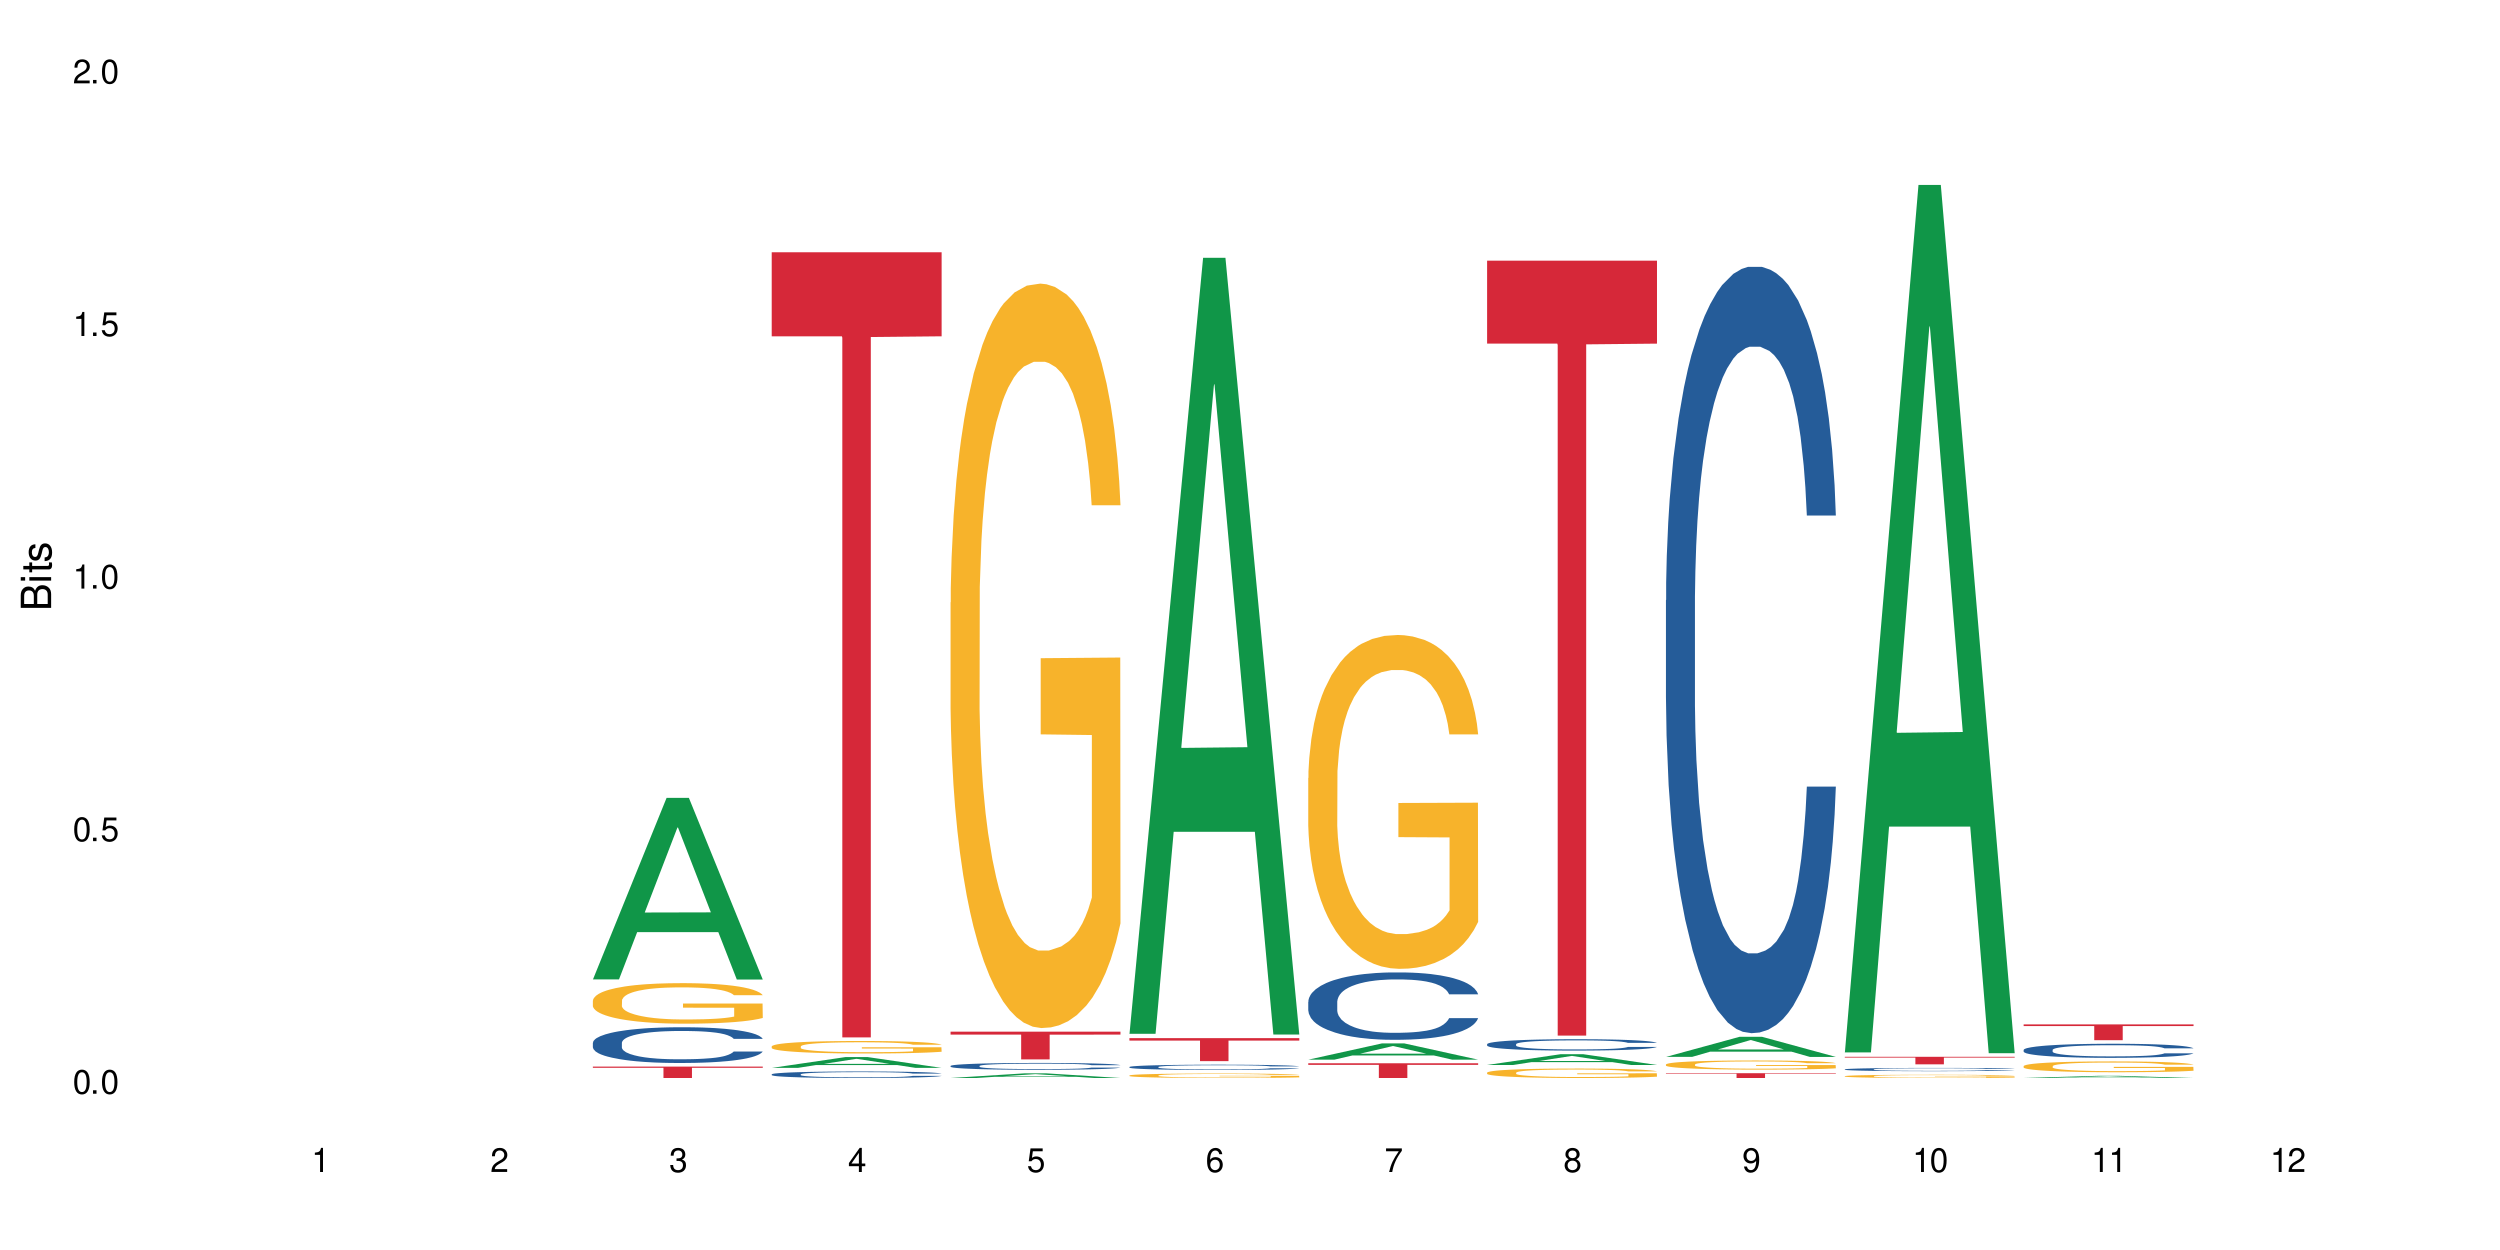 <?xml version="1.0" encoding="UTF-8"?>
<svg xmlns="http://www.w3.org/2000/svg" xmlns:xlink="http://www.w3.org/1999/xlink" width="720" height="360" viewBox="0 0 720 360">
<defs>
<g>
<g id="glyph-0-0">
</g>
<g id="glyph-0-1">
<path d="M 2.641 -6.938 C 2 -6.938 1.422 -6.656 1.078 -6.172 C 0.641 -5.562 0.406 -4.641 0.406 -3.359 C 0.406 -1.016 1.188 0.219 2.641 0.219 C 4.078 0.219 4.859 -1.016 4.859 -3.297 C 4.859 -4.641 4.656 -5.547 4.203 -6.172 C 3.844 -6.656 3.281 -6.938 2.641 -6.938 Z M 2.641 -6.188 C 3.547 -6.188 4 -5.25 4 -3.375 C 4 -1.406 3.562 -0.484 2.625 -0.484 C 1.734 -0.484 1.281 -1.438 1.281 -3.344 C 1.281 -5.25 1.734 -6.188 2.641 -6.188 Z M 2.641 -6.188 "/>
</g>
<g id="glyph-0-2">
<path d="M 1.828 -1 L 0.828 -1 L 0.828 0 L 1.828 0 Z M 1.828 -1 "/>
</g>
<g id="glyph-0-3">
<path d="M 4.562 -6.797 L 1.062 -6.797 L 0.547 -3.094 L 1.328 -3.094 C 1.719 -3.562 2.047 -3.734 2.578 -3.734 C 3.484 -3.734 4.062 -3.109 4.062 -2.094 C 4.062 -1.125 3.484 -0.531 2.578 -0.531 C 1.828 -0.531 1.375 -0.906 1.188 -1.672 L 0.328 -1.672 C 0.453 -1.109 0.547 -0.844 0.75 -0.594 C 1.125 -0.078 1.828 0.219 2.594 0.219 C 3.969 0.219 4.922 -0.781 4.922 -2.219 C 4.922 -3.562 4.031 -4.484 2.719 -4.484 C 2.25 -4.484 1.859 -4.359 1.469 -4.062 L 1.734 -5.969 L 4.562 -5.969 Z M 4.562 -6.797 "/>
</g>
<g id="glyph-0-4">
<path d="M 2.484 -4.938 L 2.484 0 L 3.328 0 L 3.328 -6.938 L 2.766 -6.938 C 2.469 -5.875 2.281 -5.734 0.984 -5.562 L 0.984 -4.938 Z M 2.484 -4.938 "/>
</g>
<g id="glyph-0-5">
<path d="M 4.859 -0.828 L 1.281 -0.828 C 1.359 -1.406 1.672 -1.781 2.5 -2.281 L 3.469 -2.828 C 4.406 -3.344 4.906 -4.062 4.906 -4.906 C 4.906 -5.484 4.672 -6.031 4.266 -6.406 C 3.859 -6.766 3.375 -6.938 2.719 -6.938 C 1.859 -6.938 1.219 -6.625 0.844 -6.031 C 0.609 -5.672 0.5 -5.234 0.484 -4.531 L 1.328 -4.531 C 1.359 -5.016 1.406 -5.281 1.531 -5.516 C 1.75 -5.938 2.188 -6.203 2.703 -6.203 C 3.469 -6.203 4.031 -5.641 4.031 -4.891 C 4.031 -4.344 3.719 -3.859 3.125 -3.516 L 2.234 -3 C 0.812 -2.172 0.406 -1.531 0.328 -0.016 L 4.859 -0.016 Z M 4.859 -0.828 "/>
</g>
<g id="glyph-0-6">
<path d="M 2.125 -3.188 L 2.578 -3.188 C 3.5 -3.188 3.984 -2.766 3.984 -1.922 C 3.984 -1.062 3.469 -0.531 2.594 -0.531 C 1.656 -0.531 1.203 -1 1.156 -2.016 L 0.312 -2.016 C 0.344 -1.453 0.438 -1.094 0.609 -0.781 C 0.953 -0.109 1.625 0.219 2.547 0.219 C 3.953 0.219 4.859 -0.625 4.859 -1.938 C 4.859 -2.828 4.516 -3.297 3.703 -3.594 C 4.344 -3.844 4.656 -4.328 4.656 -5.031 C 4.656 -6.219 3.875 -6.938 2.578 -6.938 C 1.203 -6.938 0.484 -6.172 0.453 -4.703 L 1.297 -4.703 C 1.312 -5.125 1.344 -5.359 1.453 -5.578 C 1.641 -5.969 2.062 -6.203 2.594 -6.203 C 3.344 -6.203 3.797 -5.75 3.797 -5 C 3.797 -4.516 3.609 -4.219 3.25 -4.047 C 3.016 -3.953 2.703 -3.922 2.125 -3.906 Z M 2.125 -3.188 "/>
</g>
<g id="glyph-0-7">
<path d="M 3.141 -1.672 L 3.141 0 L 3.984 0 L 3.984 -1.672 L 4.984 -1.672 L 4.984 -2.438 L 3.984 -2.438 L 3.984 -6.938 L 3.359 -6.938 L 0.266 -2.578 L 0.266 -1.672 Z M 3.141 -2.438 L 1 -2.438 L 3.141 -5.5 Z M 3.141 -2.438 "/>
</g>
<g id="glyph-0-8">
<path d="M 4.781 -5.125 C 4.609 -6.266 3.891 -6.938 2.844 -6.938 C 2.094 -6.938 1.422 -6.578 1.031 -5.953 C 0.594 -5.266 0.406 -4.422 0.406 -3.172 C 0.406 -2 0.578 -1.25 0.984 -0.641 C 1.359 -0.078 1.953 0.219 2.703 0.219 C 3.984 0.219 4.922 -0.75 4.922 -2.094 C 4.922 -3.375 4.062 -4.281 2.844 -4.281 C 2.172 -4.281 1.641 -4.031 1.281 -3.516 C 1.281 -5.234 1.828 -6.188 2.797 -6.188 C 3.391 -6.188 3.797 -5.797 3.938 -5.125 Z M 2.734 -3.531 C 3.547 -3.531 4.062 -2.953 4.062 -2.031 C 4.062 -1.156 3.484 -0.531 2.703 -0.531 C 1.922 -0.531 1.328 -1.188 1.328 -2.078 C 1.328 -2.938 1.906 -3.531 2.734 -3.531 Z M 2.734 -3.531 "/>
</g>
<g id="glyph-0-9">
<path d="M 4.984 -6.797 L 0.438 -6.797 L 0.438 -5.969 L 4.109 -5.969 C 2.5 -3.656 1.828 -2.234 1.328 0 L 2.219 0 C 2.594 -2.172 3.453 -4.047 4.984 -6.094 Z M 4.984 -6.797 "/>
</g>
<g id="glyph-0-10">
<path d="M 3.75 -3.656 C 4.469 -4.094 4.688 -4.438 4.688 -5.078 C 4.688 -6.172 3.844 -6.938 2.641 -6.938 C 1.438 -6.938 0.594 -6.172 0.594 -5.094 C 0.594 -4.438 0.812 -4.094 1.516 -3.656 C 0.734 -3.266 0.359 -2.703 0.359 -1.922 C 0.359 -0.656 1.281 0.219 2.641 0.219 C 3.984 0.219 4.922 -0.656 4.922 -1.922 C 4.922 -2.703 4.531 -3.266 3.75 -3.656 Z M 2.641 -6.188 C 3.359 -6.188 3.812 -5.75 3.812 -5.062 C 3.812 -4.406 3.344 -3.984 2.641 -3.984 C 1.922 -3.984 1.453 -4.406 1.453 -5.078 C 1.453 -5.75 1.922 -6.188 2.641 -6.188 Z M 2.641 -3.266 C 3.484 -3.266 4.062 -2.719 4.062 -1.906 C 4.062 -1.078 3.484 -0.531 2.625 -0.531 C 1.797 -0.531 1.219 -1.094 1.219 -1.906 C 1.219 -2.719 1.781 -3.266 2.641 -3.266 Z M 2.641 -3.266 "/>
</g>
<g id="glyph-0-11">
<path d="M 0.516 -1.578 C 0.672 -0.453 1.406 0.219 2.438 0.219 C 3.188 0.219 3.859 -0.141 4.266 -0.766 C 4.688 -1.453 4.891 -2.297 4.891 -3.547 C 4.891 -4.719 4.703 -5.453 4.312 -6.078 C 3.938 -6.641 3.344 -6.938 2.594 -6.938 C 1.297 -6.938 0.359 -5.969 0.359 -4.625 C 0.359 -3.344 1.234 -2.453 2.453 -2.453 C 3.094 -2.453 3.578 -2.672 4.016 -3.203 C 4 -1.484 3.469 -0.531 2.5 -0.531 C 1.906 -0.531 1.484 -0.906 1.359 -1.578 Z M 2.578 -6.203 C 3.375 -6.203 3.969 -5.531 3.969 -4.641 C 3.969 -3.797 3.391 -3.188 2.547 -3.188 C 1.734 -3.188 1.234 -3.766 1.234 -4.688 C 1.234 -5.562 1.797 -6.203 2.578 -6.203 Z M 2.578 -6.203 "/>
</g>
<g id="glyph-1-0">
</g>
<g id="glyph-1-1">
<path d="M 0 -0.953 L 0 -4.891 C 0 -5.719 -0.234 -6.344 -0.734 -6.797 C -1.188 -7.234 -1.812 -7.469 -2.5 -7.469 C -3.547 -7.469 -4.188 -7 -4.625 -5.875 C -4.984 -6.688 -5.625 -7.094 -6.531 -7.094 C -7.172 -7.094 -7.734 -6.859 -8.141 -6.391 C -8.562 -5.922 -8.75 -5.344 -8.75 -4.5 L -8.75 -0.953 Z M -4.984 -2.062 L -7.766 -2.062 L -7.766 -4.219 C -7.766 -4.844 -7.688 -5.203 -7.453 -5.5 C -7.219 -5.812 -6.859 -5.969 -6.375 -5.969 C -5.891 -5.969 -5.531 -5.812 -5.297 -5.5 C -5.062 -5.203 -4.984 -4.844 -4.984 -4.219 Z M -0.984 -2.062 L -4 -2.062 L -4 -4.781 C -4 -5.766 -3.438 -6.359 -2.484 -6.359 C -1.547 -6.359 -0.984 -5.766 -0.984 -4.781 Z M -0.984 -2.062 "/>
</g>
<g id="glyph-1-2">
<path d="M -6.281 -1.797 L -6.281 -0.797 L 0 -0.797 L 0 -1.797 Z M -8.75 -1.797 L -8.75 -0.797 L -7.484 -0.797 L -7.484 -1.797 Z M -8.75 -1.797 "/>
</g>
<g id="glyph-1-3">
<path d="M -6.281 -3.047 L -6.281 -2.016 L -8.016 -2.016 L -8.016 -1.016 L -6.281 -1.016 L -6.281 -0.172 L -5.469 -0.172 L -5.469 -1.016 L -0.719 -1.016 C -0.078 -1.016 0.281 -1.453 0.281 -2.234 C 0.281 -2.5 0.25 -2.719 0.188 -3.047 L -0.641 -3.047 C -0.609 -2.906 -0.594 -2.766 -0.594 -2.562 C -0.594 -2.141 -0.719 -2.016 -1.156 -2.016 L -5.469 -2.016 L -5.469 -3.047 Z M -6.281 -3.047 "/>
</g>
<g id="glyph-1-4">
<path d="M -4.531 -5.25 C -5.766 -5.25 -6.469 -4.422 -6.469 -2.969 C -6.469 -1.516 -5.719 -0.562 -4.547 -0.562 C -3.562 -0.562 -3.094 -1.062 -2.734 -2.562 L -2.516 -3.484 C -2.344 -4.188 -2.094 -4.469 -1.641 -4.469 C -1.047 -4.469 -0.641 -3.875 -0.641 -3 C -0.641 -2.453 -0.797 -2 -1.062 -1.75 C -1.25 -1.594 -1.422 -1.531 -1.875 -1.469 L -1.875 -0.406 C -0.422 -0.453 0.281 -1.266 0.281 -2.922 C 0.281 -4.5 -0.5 -5.516 -1.719 -5.516 C -2.656 -5.516 -3.172 -4.984 -3.469 -3.734 L -3.703 -2.766 C -3.891 -1.953 -4.156 -1.609 -4.594 -1.609 C -5.188 -1.609 -5.547 -2.125 -5.547 -2.938 C -5.547 -3.75 -5.203 -4.172 -4.531 -4.203 Z M -4.531 -5.25 "/>
</g>
</g>
</defs>
<rect x="-72" y="-36" width="864" height="432" fill="rgb(100%, 100%, 100%)" fill-opacity="1"/>
<path fill-rule="nonzero" fill="rgb(6.275%, 58.824%, 28.235%)" fill-opacity="1" d="M 170.746 282.062 L 170.797 282.016 L 191.973 229.793 L 198.402 229.793 L 219.68 282.113 L 212.203 282.113 L 206.871 268.457 L 183.504 268.457 L 178.273 282.062 L 170.746 282.062 L 185.75 262.805 L 204.727 262.758 L 195.266 238.34 L 195.16 238.289 L 195.055 238.438 L 185.699 262.758 L 185.75 262.805 Z M 170.746 282.062 "/>
<path fill-rule="nonzero" fill="rgb(14.51%, 36.078%, 60%)" fill-opacity="1" d="M 170.746 300.332 L 170.805 300.32 L 170.805 300.098 L 170.984 299.738 L 171.402 299.289 L 171.82 298.977 L 172.895 298.422 L 174.387 297.887 L 175.938 297.473 L 177.07 297.227 L 178.086 297.039 L 180.414 296.691 L 181.906 296.512 L 183.516 296.352 L 185.484 296.191 L 186.918 296.098 L 190.141 295.949 L 192.527 295.883 L 194.375 295.855 L 198.375 295.855 L 200.762 295.891 L 202.492 295.938 L 204.402 296.016 L 206.012 296.098 L 208.816 296.305 L 211.324 296.57 L 212.457 296.719 L 214.25 297.012 L 215.621 297.293 L 216.574 297.539 L 217.648 297.887 L 218.605 298.309 L 219.32 298.789 L 219.68 299.195 L 211.324 299.195 L 210.906 298.816 L 210.43 298.527 L 209.535 298.141 L 208.641 297.867 L 207.387 297.594 L 206.25 297.414 L 204.699 297.238 L 203.328 297.125 L 201.895 297.039 L 200.523 296.984 L 197.898 296.926 L 194.855 296.926 L 193.719 296.945 L 191.395 297.02 L 190.141 297.086 L 188.352 297.219 L 187.098 297.34 L 185.605 297.527 L 184.59 297.688 L 183.336 297.934 L 182.441 298.148 L 181.426 298.461 L 180.832 298.695 L 180.293 298.957 L 179.816 299.27 L 179.457 299.598 L 179.219 299.945 L 179.102 300.285 L 179.102 301.742 L 179.219 302.082 L 179.52 302.477 L 180.293 303.051 L 181.426 303.547 L 182.742 303.941 L 183.992 304.227 L 184.711 304.355 L 185.664 304.508 L 187.156 304.695 L 189.305 304.883 L 190.559 304.957 L 192.469 305.035 L 194.438 305.07 L 197.062 305.07 L 199.391 305.035 L 200.941 304.988 L 202.551 304.91 L 204.762 304.75 L 206.133 304.602 L 207.324 304.422 L 208.223 304.242 L 208.816 304.094 L 209.711 303.801 L 210.43 303.48 L 210.965 303.152 L 211.324 302.832 L 219.68 302.832 L 219.32 303.211 L 218.785 303.578 L 218.246 303.848 L 217.41 304.18 L 216.457 304.469 L 215.082 304.801 L 213.949 305.016 L 212.457 305.25 L 211.086 305.43 L 209.594 305.59 L 207.387 305.777 L 205.953 305.871 L 204.402 305.957 L 202.551 306.031 L 200.227 306.098 L 197.719 306.133 L 195.391 306.145 L 192.887 306.125 L 191.035 306.086 L 188.59 306.004 L 185.547 305.832 L 183.336 305.656 L 181.605 305.477 L 180.113 305.289 L 178.445 305.035 L 176.297 304.621 L 174.984 304.301 L 174.086 304.039 L 173.074 303.672 L 172.355 303.34 L 171.523 302.816 L 170.926 302.148 L 170.746 301.629 Z M 170.746 300.332 "/>
<path fill-rule="nonzero" fill="rgb(96.863%, 70.196%, 16.863%)" fill-opacity="1" d="M 170.746 288.148 L 170.805 288.137 L 170.805 287.922 L 171.043 287.441 L 171.641 286.781 L 172.418 286.238 L 173.254 285.812 L 173.789 285.59 L 174.684 285.27 L 175.461 285.035 L 177.43 284.555 L 179.938 284.105 L 181.309 283.914 L 182.859 283.734 L 185.066 283.531 L 186.082 283.457 L 189.184 283.285 L 192.707 283.18 L 196.586 283.145 L 198.375 283.156 L 200.82 283.199 L 204.164 283.316 L 206.074 283.422 L 207.566 283.531 L 209.117 283.668 L 211.027 283.883 L 212.816 284.137 L 214.25 284.395 L 215.68 284.715 L 216.875 285.055 L 217.887 285.43 L 218.785 285.875 L 219.32 286.25 L 219.68 286.621 L 211.383 286.621 L 210.906 286.25 L 210.371 285.961 L 209.473 285.609 L 208.578 285.352 L 207.684 285.152 L 206.012 284.875 L 204.582 284.703 L 202.789 284.555 L 201.059 284.457 L 199.09 284.395 L 197.898 284.371 L 194.734 284.371 L 191.871 284.445 L 190.199 284.531 L 189.008 284.617 L 187.336 284.777 L 186.32 284.906 L 185.723 284.992 L 183.934 285.32 L 182.742 285.621 L 182.086 285.824 L 181.25 286.141 L 180.652 286.43 L 179.996 286.855 L 179.637 287.176 L 179.16 287.902 L 179.102 289.82 L 179.281 290.227 L 179.637 290.664 L 180.113 291.047 L 180.832 291.453 L 181.547 291.762 L 182.801 292.176 L 183.875 292.453 L 184.711 292.637 L 186.32 292.926 L 186.977 293.02 L 188.527 293.211 L 190.141 293.359 L 192.109 293.488 L 193.602 293.555 L 195.988 293.605 L 199.031 293.605 L 202.613 293.543 L 204.879 293.457 L 206.43 293.371 L 207.445 293.297 L 208.699 293.18 L 209.594 293.074 L 210.43 292.957 L 211.445 292.773 L 211.445 290.227 L 196.703 290.215 L 196.703 289.02 L 219.617 289.012 L 219.68 293.18 L 218.426 293.469 L 216.875 293.746 L 215.383 293.957 L 213.832 294.141 L 211.621 294.344 L 209.832 294.469 L 207.086 294.621 L 204.582 294.715 L 201.957 294.777 L 199.629 294.812 L 196.883 294.82 L 194.438 294.801 L 191.812 294.738 L 189.723 294.652 L 187.812 294.543 L 185.902 294.406 L 183.516 294.184 L 181.965 294 L 180.355 293.777 L 178.742 293.512 L 177.309 293.223 L 176.355 293 L 175.402 292.742 L 174.387 292.422 L 173.43 292.059 L 172.715 291.73 L 172.059 291.355 L 171.582 291.004 L 171.105 290.523 L 170.867 290.141 L 170.746 289.809 Z M 170.746 288.148 "/>
<path fill-rule="nonzero" fill="rgb(83.922%, 15.686%, 22.353%)" fill-opacity="1" d="M 170.746 307.176 L 219.68 307.176 L 219.68 307.527 L 199.285 307.531 L 199.285 310.465 L 191.078 310.465 L 191.078 307.535 L 190.961 307.527 L 170.746 307.527 Z M 170.746 307.176 "/>
<path fill-rule="nonzero" fill="rgb(6.275%, 58.824%, 28.235%)" fill-opacity="1" d="M 222.254 307.551 L 222.305 307.547 L 243.48 304.441 L 249.91 304.441 L 271.188 307.551 L 263.711 307.551 L 258.379 306.738 L 235.008 306.738 L 229.781 307.551 L 222.254 307.551 L 237.258 306.402 L 256.234 306.402 L 246.773 304.949 L 246.668 304.945 L 246.562 304.953 L 237.207 306.402 L 237.258 306.402 Z M 222.254 307.551 "/>
<path fill-rule="nonzero" fill="rgb(14.51%, 36.078%, 60%)" fill-opacity="1" d="M 222.254 309.402 L 222.312 309.402 L 222.312 309.359 L 222.492 309.293 L 222.91 309.211 L 223.328 309.156 L 224.402 309.055 L 225.895 308.957 L 227.445 308.879 L 228.578 308.836 L 229.594 308.801 L 231.922 308.738 L 233.414 308.707 L 235.023 308.676 L 236.992 308.648 L 238.426 308.629 L 241.648 308.602 L 244.035 308.59 L 245.883 308.586 L 249.883 308.586 L 252.27 308.594 L 254 308.602 L 255.91 308.613 L 257.52 308.629 L 260.324 308.668 L 262.832 308.715 L 263.965 308.742 L 265.754 308.797 L 267.129 308.848 L 268.082 308.891 L 269.156 308.957 L 270.113 309.031 L 270.828 309.121 L 271.188 309.195 L 262.832 309.195 L 262.414 309.125 L 261.938 309.074 L 261.043 309.004 L 260.145 308.953 L 258.895 308.902 L 257.758 308.871 L 256.207 308.836 L 254.836 308.816 L 253.402 308.801 L 252.031 308.793 L 249.406 308.781 L 246.363 308.781 L 245.227 308.785 L 242.902 308.797 L 241.648 308.809 L 239.855 308.836 L 238.605 308.855 L 237.113 308.891 L 236.098 308.918 L 234.844 308.965 L 233.949 309.004 L 232.934 309.062 L 232.34 309.105 L 231.801 309.152 L 231.324 309.207 L 230.965 309.27 L 230.727 309.332 L 230.609 309.395 L 230.609 309.66 L 230.727 309.723 L 231.027 309.793 L 231.801 309.898 L 232.934 309.988 L 234.25 310.062 L 235.5 310.113 L 236.219 310.137 L 237.172 310.164 L 238.664 310.199 L 240.812 310.234 L 242.066 310.246 L 243.977 310.262 L 245.945 310.27 L 248.57 310.27 L 250.898 310.262 L 252.449 310.254 L 254.059 310.238 L 256.266 310.211 L 257.641 310.184 L 258.832 310.148 L 259.73 310.117 L 260.324 310.09 L 261.219 310.035 L 261.938 309.977 L 262.473 309.918 L 262.832 309.859 L 271.188 309.859 L 270.828 309.926 L 270.289 309.996 L 269.754 310.043 L 268.918 310.105 L 267.965 310.156 L 266.59 310.219 L 265.457 310.258 L 263.965 310.301 L 262.594 310.332 L 261.102 310.363 L 258.895 310.395 L 257.461 310.414 L 255.91 310.43 L 254.059 310.441 L 251.73 310.453 L 249.227 310.461 L 246.898 310.465 L 244.391 310.461 L 242.543 310.453 L 240.098 310.438 L 237.051 310.406 L 234.844 310.375 L 233.113 310.34 L 231.621 310.309 L 229.953 310.262 L 227.805 310.184 L 226.492 310.125 L 225.594 310.078 L 224.582 310.012 L 223.863 309.953 L 223.031 309.855 L 222.434 309.734 L 222.254 309.641 Z M 222.254 309.402 "/>
<path fill-rule="nonzero" fill="rgb(96.863%, 70.196%, 16.863%)" fill-opacity="1" d="M 222.254 301.348 L 222.312 301.344 L 222.312 301.277 L 222.551 301.129 L 223.148 300.926 L 223.926 300.758 L 224.762 300.625 L 225.297 300.559 L 226.191 300.457 L 226.969 300.387 L 228.938 300.238 L 231.445 300.098 L 232.816 300.039 L 234.367 299.984 L 236.574 299.922 L 237.59 299.898 L 240.691 299.848 L 244.215 299.812 L 248.094 299.805 L 249.883 299.805 L 252.328 299.82 L 255.672 299.855 L 257.582 299.887 L 259.07 299.922 L 260.625 299.965 L 262.535 300.031 L 264.324 300.109 L 265.754 300.188 L 267.188 300.285 L 268.383 300.391 L 269.395 300.508 L 270.289 300.645 L 270.828 300.762 L 271.188 300.875 L 262.891 300.875 L 262.414 300.762 L 261.875 300.672 L 260.98 300.562 L 260.086 300.484 L 259.191 300.422 L 257.52 300.336 L 256.09 300.285 L 254.297 300.238 L 252.566 300.207 L 250.598 300.188 L 249.406 300.18 L 246.242 300.18 L 243.379 300.203 L 241.707 300.23 L 240.516 300.258 L 238.844 300.309 L 237.828 300.348 L 237.23 300.371 L 235.441 300.473 L 234.25 300.566 L 233.59 300.629 L 232.758 300.727 L 232.16 300.816 L 231.504 300.949 L 231.145 301.047 L 230.668 301.27 L 230.609 301.863 L 230.785 301.988 L 231.145 302.125 L 231.621 302.242 L 232.34 302.367 L 233.055 302.461 L 234.309 302.59 L 235.383 302.676 L 236.219 302.734 L 237.828 302.82 L 238.484 302.852 L 240.035 302.91 L 241.648 302.957 L 243.617 302.996 L 245.109 303.016 L 247.496 303.031 L 250.539 303.031 L 254.121 303.012 L 256.387 302.984 L 257.938 302.961 L 258.953 302.938 L 260.207 302.902 L 261.102 302.867 L 261.938 302.832 L 262.949 302.773 L 262.949 301.988 L 248.211 301.984 L 248.211 301.617 L 271.125 301.613 L 271.188 302.902 L 269.934 302.988 L 268.383 303.074 L 266.891 303.141 L 265.34 303.195 L 263.129 303.258 L 261.34 303.297 L 258.594 303.344 L 256.09 303.375 L 253.465 303.395 L 251.137 303.402 L 248.391 303.406 L 245.945 303.402 L 243.32 303.383 L 241.23 303.355 L 239.32 303.32 L 237.41 303.277 L 235.023 303.211 L 233.473 303.152 L 231.859 303.086 L 230.25 303.004 L 228.816 302.914 L 227.863 302.844 L 226.91 302.766 L 225.895 302.668 L 224.938 302.555 L 224.223 302.453 L 223.566 302.336 L 223.09 302.23 L 222.613 302.082 L 222.375 301.961 L 222.254 301.859 Z M 222.254 301.348 "/>
<path fill-rule="nonzero" fill="rgb(83.922%, 15.686%, 22.353%)" fill-opacity="1" d="M 222.254 72.648 L 271.188 72.648 L 271.188 96.855 L 250.793 97.066 L 250.793 298.77 L 242.586 298.77 L 242.586 97.277 L 242.469 96.855 L 222.254 96.855 Z M 222.254 72.648 "/>
<path fill-rule="nonzero" fill="rgb(6.275%, 58.824%, 28.235%)" fill-opacity="1" d="M 273.762 310.461 L 273.812 310.461 L 294.984 309.129 L 301.418 309.129 L 322.695 310.465 L 315.219 310.465 L 309.887 310.117 L 286.516 310.117 L 281.289 310.461 L 273.762 310.461 L 288.766 309.973 L 307.742 309.969 L 298.281 309.348 L 298.176 309.348 L 298.07 309.352 L 288.711 309.969 L 288.766 309.973 Z M 273.762 310.461 "/>
<path fill-rule="nonzero" fill="rgb(14.51%, 36.078%, 60%)" fill-opacity="1" d="M 273.762 306.984 L 273.82 306.984 L 273.82 306.941 L 274 306.871 L 274.418 306.785 L 274.836 306.727 L 275.91 306.621 L 277.402 306.52 L 278.953 306.441 L 280.086 306.395 L 281.102 306.355 L 283.43 306.289 L 284.922 306.258 L 286.531 306.227 L 288.5 306.195 L 289.934 306.176 L 293.156 306.148 L 295.543 306.137 L 297.391 306.129 L 301.391 306.129 L 303.777 306.137 L 305.508 306.148 L 307.418 306.16 L 309.027 306.176 L 311.832 306.219 L 314.34 306.266 L 315.473 306.297 L 317.262 306.352 L 318.637 306.406 L 319.59 306.453 L 320.664 306.52 L 321.621 306.602 L 322.336 306.691 L 322.695 306.77 L 314.34 306.77 L 313.922 306.695 L 313.445 306.641 L 312.551 306.566 L 311.652 306.516 L 310.402 306.465 L 309.266 306.43 L 307.715 306.395 L 306.344 306.375 L 304.91 306.355 L 303.539 306.348 L 300.914 306.336 L 297.871 306.336 L 296.734 306.34 L 294.41 306.355 L 293.156 306.367 L 291.363 306.391 L 290.113 306.414 L 288.621 306.449 L 287.605 306.48 L 286.352 306.527 L 285.457 306.57 L 284.441 306.629 L 283.848 306.672 L 283.309 306.723 L 282.832 306.781 L 282.473 306.848 L 282.234 306.914 L 282.117 306.977 L 282.117 307.254 L 282.234 307.32 L 282.535 307.395 L 283.309 307.504 L 284.441 307.602 L 285.754 307.676 L 287.008 307.73 L 287.727 307.754 L 288.68 307.785 L 290.172 307.82 L 292.32 307.855 L 293.574 307.871 L 295.484 307.887 L 297.453 307.891 L 300.078 307.891 L 302.406 307.887 L 303.957 307.875 L 305.566 307.863 L 307.773 307.832 L 309.148 307.801 L 310.34 307.77 L 311.234 307.734 L 311.832 307.703 L 312.727 307.648 L 313.445 307.59 L 313.98 307.523 L 314.34 307.465 L 322.695 307.465 L 322.336 307.535 L 321.797 307.605 L 321.262 307.66 L 320.426 307.723 L 319.473 307.777 L 318.098 307.84 L 316.965 307.883 L 315.473 307.926 L 314.102 307.961 L 312.609 307.992 L 310.402 308.027 L 308.969 308.043 L 307.418 308.062 L 305.566 308.074 L 303.238 308.086 L 300.734 308.094 L 298.406 308.098 L 295.898 308.094 L 294.051 308.086 L 291.605 308.07 L 288.559 308.039 L 286.352 308.004 L 284.621 307.969 L 283.129 307.934 L 281.461 307.887 L 279.312 307.805 L 278 307.746 L 277.102 307.695 L 276.09 307.625 L 275.371 307.562 L 274.535 307.461 L 273.941 307.332 L 273.762 307.234 Z M 273.762 306.984 "/>
<path fill-rule="nonzero" fill="rgb(96.863%, 70.196%, 16.863%)" fill-opacity="1" d="M 273.762 173.508 L 273.82 173.312 L 273.82 169.395 L 274.059 160.586 L 274.656 148.445 L 275.434 138.457 L 276.27 130.625 L 276.805 126.516 L 277.699 120.641 L 278.477 116.332 L 280.445 107.52 L 282.949 99.297 L 284.324 95.773 L 285.875 92.445 L 288.082 88.723 L 289.098 87.352 L 292.199 84.219 L 295.723 82.262 L 299.602 81.676 L 301.391 81.871 L 303.836 82.652 L 307.18 84.809 L 309.09 86.766 L 310.578 88.723 L 312.133 91.27 L 314.039 95.184 L 315.832 99.883 L 317.262 104.582 L 318.695 110.457 L 319.891 116.723 L 320.902 123.578 L 321.797 131.801 L 322.336 138.656 L 322.695 145.508 L 314.398 145.508 L 313.922 138.656 L 313.383 133.367 L 312.488 126.906 L 311.594 122.207 L 310.699 118.484 L 309.027 113.395 L 307.598 110.262 L 305.805 107.52 L 304.074 105.758 L 302.105 104.582 L 300.914 104.191 L 297.75 104.191 L 294.887 105.562 L 293.215 107.129 L 292.02 108.695 L 290.352 111.633 L 289.336 113.984 L 288.738 115.551 L 286.949 121.617 L 285.754 127.102 L 285.098 130.82 L 284.266 136.695 L 283.668 141.984 L 283.012 149.816 L 282.652 155.691 L 282.176 169.004 L 282.117 204.25 L 282.293 211.691 L 282.652 219.719 L 283.129 226.77 L 283.848 234.207 L 284.562 239.887 L 285.816 247.523 L 286.891 252.613 L 287.727 255.941 L 289.336 261.23 L 289.992 262.992 L 291.543 266.516 L 293.156 269.258 L 295.125 271.609 L 296.617 272.781 L 299.004 273.762 L 302.047 273.762 L 305.625 272.586 L 307.895 271.02 L 309.445 269.453 L 310.461 268.082 L 311.715 265.93 L 312.609 263.973 L 313.445 261.816 L 314.457 258.488 L 314.457 211.691 L 299.719 211.496 L 299.719 189.562 L 322.633 189.367 L 322.695 265.93 L 321.441 271.215 L 319.891 276.309 L 318.398 280.223 L 316.844 283.551 L 314.637 287.273 L 312.848 289.621 L 310.102 292.363 L 307.598 294.125 L 304.969 295.301 L 302.645 295.887 L 299.898 296.082 L 297.453 295.691 L 294.824 294.516 L 292.738 292.949 L 290.828 290.992 L 288.918 288.445 L 286.531 284.336 L 284.98 281.008 L 283.367 276.895 L 281.758 272 L 280.324 266.711 L 279.371 262.602 L 278.414 257.902 L 277.402 252.027 L 276.445 245.371 L 275.73 239.301 L 275.074 232.445 L 274.598 225.984 L 274.121 217.172 L 273.879 210.125 L 273.762 204.055 Z M 273.762 173.508 "/>
<path fill-rule="nonzero" fill="rgb(83.922%, 15.686%, 22.353%)" fill-opacity="1" d="M 273.762 297.117 L 322.695 297.117 L 322.695 297.973 L 302.301 297.977 L 302.301 305.098 L 294.094 305.098 L 294.094 297.984 L 293.977 297.973 L 273.762 297.973 Z M 273.762 297.117 "/>
<path fill-rule="nonzero" fill="rgb(6.275%, 58.824%, 28.235%)" fill-opacity="1" d="M 325.27 297.742 L 325.32 297.531 L 346.492 74.242 L 352.926 74.242 L 374.199 297.949 L 366.727 297.949 L 361.395 239.555 L 338.023 239.555 L 332.797 297.742 L 325.27 297.742 L 340.273 215.398 L 359.25 215.191 L 349.789 110.793 L 349.684 110.582 L 349.578 111.215 L 340.219 215.191 L 340.273 215.398 Z M 325.27 297.742 "/>
<path fill-rule="nonzero" fill="rgb(14.51%, 36.078%, 60%)" fill-opacity="1" d="M 325.27 307.289 L 325.328 307.289 L 325.328 307.254 L 325.508 307.203 L 325.926 307.137 L 326.344 307.09 L 327.418 307.012 L 328.91 306.93 L 330.461 306.871 L 331.594 306.836 L 332.609 306.809 L 334.938 306.754 L 336.43 306.73 L 338.039 306.707 L 340.008 306.684 L 341.441 306.668 L 344.664 306.648 L 347.051 306.637 L 348.898 306.633 L 352.898 306.633 L 355.285 306.637 L 357.016 306.645 L 358.926 306.656 L 360.535 306.668 L 363.34 306.699 L 365.848 306.738 L 366.98 306.762 L 368.77 306.805 L 370.145 306.844 L 371.098 306.879 L 372.172 306.93 L 373.129 306.992 L 373.844 307.062 L 374.199 307.125 L 365.848 307.125 L 365.43 307.066 L 364.953 307.023 L 364.055 306.969 L 363.16 306.93 L 361.91 306.887 L 360.773 306.863 L 359.223 306.836 L 357.852 306.82 L 356.418 306.809 L 355.047 306.797 L 352.422 306.789 L 349.379 306.789 L 348.242 306.793 L 345.914 306.805 L 344.664 306.812 L 342.871 306.832 L 341.621 306.852 L 340.129 306.879 L 339.113 306.902 L 337.859 306.938 L 336.965 306.969 L 335.949 307.016 L 335.355 307.051 L 334.816 307.09 L 334.34 307.133 L 333.98 307.184 L 333.742 307.234 L 333.625 307.285 L 333.625 307.496 L 333.742 307.547 L 334.039 307.605 L 334.816 307.691 L 335.949 307.762 L 337.262 307.82 L 338.516 307.863 L 339.234 307.883 L 340.188 307.902 L 341.68 307.93 L 343.828 307.957 L 345.082 307.969 L 346.988 307.98 L 348.961 307.988 L 351.586 307.988 L 353.914 307.98 L 355.465 307.973 L 357.074 307.965 L 359.281 307.941 L 360.656 307.918 L 361.848 307.891 L 362.742 307.863 L 363.34 307.844 L 364.234 307.801 L 364.953 307.754 L 365.488 307.703 L 365.848 307.656 L 374.199 307.656 L 373.844 307.715 L 373.305 307.766 L 372.77 307.809 L 371.934 307.855 L 370.98 307.898 L 369.605 307.945 L 368.473 307.977 L 366.98 308.012 L 365.609 308.039 L 364.117 308.062 L 361.91 308.09 L 360.477 308.105 L 358.926 308.117 L 357.074 308.129 L 354.746 308.137 L 352.242 308.141 L 349.914 308.145 L 347.406 308.141 L 345.559 308.137 L 343.109 308.125 L 340.066 308.098 L 337.859 308.07 L 336.129 308.047 L 334.637 308.02 L 332.965 307.98 L 330.82 307.922 L 329.504 307.875 L 328.609 307.836 L 327.598 307.781 L 326.879 307.73 L 326.043 307.656 L 325.449 307.559 L 325.27 307.48 Z M 325.27 307.289 "/>
<path fill-rule="nonzero" fill="rgb(96.863%, 70.196%, 16.863%)" fill-opacity="1" d="M 325.27 309.727 L 325.328 309.727 L 325.328 309.703 L 325.566 309.648 L 326.164 309.578 L 326.941 309.516 L 327.773 309.469 L 328.312 309.445 L 329.207 309.41 L 329.984 309.387 L 331.953 309.332 L 334.457 309.281 L 335.832 309.262 L 337.383 309.242 L 339.59 309.219 L 340.605 309.211 L 343.707 309.191 L 347.23 309.18 L 351.109 309.176 L 352.898 309.18 L 355.344 309.184 L 358.688 309.195 L 360.594 309.207 L 362.086 309.219 L 363.641 309.234 L 365.547 309.258 L 367.34 309.285 L 368.77 309.312 L 370.203 309.348 L 371.395 309.387 L 372.41 309.43 L 373.305 309.477 L 373.844 309.52 L 374.199 309.559 L 365.906 309.559 L 365.43 309.52 L 364.891 309.488 L 363.996 309.449 L 363.102 309.422 L 362.207 309.398 L 360.535 309.367 L 359.105 309.348 L 357.312 309.332 L 355.582 309.32 L 353.613 309.312 L 349.258 309.312 L 346.395 309.32 L 344.723 309.328 L 343.527 309.34 L 341.859 309.355 L 340.844 309.371 L 340.246 309.379 L 338.457 309.418 L 337.262 309.449 L 336.605 309.473 L 335.77 309.508 L 335.176 309.539 L 334.52 309.586 L 334.16 309.621 L 333.684 309.699 L 333.625 309.914 L 333.801 309.957 L 334.16 310.004 L 334.637 310.047 L 335.355 310.094 L 336.07 310.125 L 337.324 310.172 L 338.398 310.203 L 339.234 310.223 L 340.844 310.254 L 341.5 310.266 L 343.051 310.285 L 344.664 310.301 L 346.633 310.316 L 348.125 310.324 L 350.512 310.328 L 353.555 310.328 L 357.133 310.324 L 359.402 310.312 L 360.953 310.305 L 361.969 310.297 L 363.223 310.281 L 364.117 310.27 L 364.953 310.258 L 365.965 310.238 L 365.965 309.957 L 351.227 309.957 L 351.227 309.824 L 374.141 309.824 L 374.199 310.281 L 372.949 310.312 L 371.395 310.344 L 369.906 310.367 L 368.352 310.387 L 366.145 310.41 L 364.355 310.426 L 361.609 310.441 L 359.105 310.453 L 356.477 310.457 L 354.152 310.461 L 351.406 310.465 L 348.961 310.461 L 346.332 310.453 L 344.246 310.445 L 342.336 310.434 L 340.426 310.418 L 338.039 310.395 L 336.488 310.371 L 334.875 310.348 L 333.266 310.32 L 331.832 310.289 L 330.879 310.262 L 329.922 310.234 L 328.91 310.199 L 327.953 310.16 L 327.238 310.121 L 326.582 310.082 L 326.105 310.043 L 325.625 309.988 L 325.387 309.949 L 325.27 309.91 Z M 325.27 309.727 "/>
<path fill-rule="nonzero" fill="rgb(83.922%, 15.686%, 22.353%)" fill-opacity="1" d="M 325.27 298.984 L 374.199 298.984 L 374.199 299.691 L 353.809 299.699 L 353.809 305.602 L 345.602 305.602 L 345.602 299.703 L 345.484 299.691 L 325.27 299.691 Z M 325.27 298.984 "/>
<path fill-rule="nonzero" fill="rgb(6.275%, 58.824%, 28.235%)" fill-opacity="1" d="M 376.777 305.184 L 376.828 305.18 L 398 300.5 L 404.43 300.5 L 425.707 305.188 L 418.234 305.188 L 412.902 303.965 L 389.531 303.965 L 384.305 305.184 L 376.777 305.184 L 391.781 303.457 L 410.758 303.453 L 401.293 301.266 L 401.191 301.262 L 401.086 301.273 L 391.727 303.453 L 391.781 303.457 Z M 376.777 305.184 "/>
<path fill-rule="nonzero" fill="rgb(14.51%, 36.078%, 60%)" fill-opacity="1" d="M 376.777 288.504 L 376.836 288.488 L 376.836 288.062 L 377.016 287.387 L 377.434 286.535 L 377.852 285.949 L 378.926 284.902 L 380.418 283.895 L 381.969 283.113 L 383.102 282.652 L 384.117 282.297 L 386.445 281.641 L 387.934 281.305 L 389.547 281 L 391.516 280.699 L 392.949 280.523 L 396.172 280.238 L 398.559 280.113 L 400.406 280.062 L 404.406 280.062 L 406.793 280.133 L 408.523 280.223 L 410.434 280.363 L 412.043 280.523 L 414.848 280.914 L 417.355 281.41 L 418.488 281.695 L 420.277 282.242 L 421.652 282.777 L 422.605 283.238 L 423.68 283.895 L 424.633 284.691 L 425.352 285.598 L 425.707 286.359 L 417.355 286.359 L 416.938 285.648 L 416.461 285.098 L 415.562 284.371 L 414.668 283.859 L 413.414 283.344 L 412.281 283.008 L 410.73 282.668 L 409.359 282.457 L 407.926 282.297 L 406.555 282.191 L 403.93 282.082 L 400.883 282.082 L 399.75 282.121 L 397.422 282.262 L 396.172 282.387 L 394.379 282.633 L 393.129 282.863 L 391.637 283.219 L 390.621 283.52 L 389.367 283.98 L 388.473 284.391 L 387.457 284.977 L 386.859 285.418 L 386.324 285.914 L 385.848 286.5 L 385.488 287.121 L 385.25 287.777 L 385.129 288.418 L 385.129 291.164 L 385.25 291.805 L 385.547 292.551 L 386.324 293.633 L 387.457 294.57 L 388.77 295.316 L 390.023 295.848 L 390.738 296.098 L 391.695 296.379 L 393.188 296.734 L 395.336 297.09 L 396.59 297.23 L 398.496 297.375 L 400.469 297.445 L 403.094 297.445 L 405.418 297.375 L 406.973 297.285 L 408.582 297.145 L 410.789 296.844 L 412.164 296.559 L 413.355 296.223 L 414.25 295.883 L 414.848 295.602 L 415.742 295.051 L 416.461 294.445 L 416.996 293.828 L 417.355 293.223 L 425.707 293.223 L 425.352 293.934 L 424.812 294.625 L 424.277 295.141 L 423.441 295.762 L 422.484 296.309 L 421.113 296.93 L 419.98 297.34 L 418.488 297.781 L 417.117 298.117 L 415.625 298.422 L 413.414 298.773 L 411.984 298.953 L 410.434 299.113 L 408.582 299.254 L 406.254 299.379 L 403.75 299.449 L 401.422 299.469 L 398.914 299.434 L 397.066 299.359 L 394.617 299.199 L 391.574 298.883 L 389.367 298.543 L 387.637 298.207 L 386.145 297.852 L 384.473 297.375 L 382.324 296.594 L 381.012 295.992 L 380.117 295.492 L 379.105 294.801 L 378.387 294.18 L 377.551 293.188 L 376.957 291.93 L 376.777 290.953 Z M 376.777 288.504 "/>
<path fill-rule="nonzero" fill="rgb(96.863%, 70.196%, 16.863%)" fill-opacity="1" d="M 376.777 224.059 L 376.836 223.969 L 376.836 222.215 L 377.074 218.262 L 377.672 212.816 L 378.449 208.34 L 379.281 204.824 L 379.82 202.98 L 380.715 200.348 L 381.492 198.414 L 383.461 194.465 L 385.965 190.777 L 387.34 189.195 L 388.891 187.703 L 391.098 186.035 L 392.113 185.418 L 395.215 184.016 L 398.734 183.137 L 402.613 182.871 L 404.406 182.961 L 406.852 183.312 L 410.195 184.277 L 412.102 185.156 L 413.594 186.035 L 415.148 187.176 L 417.055 188.93 L 418.848 191.039 L 420.277 193.148 L 421.711 195.781 L 422.902 198.59 L 423.918 201.664 L 424.812 205.352 L 425.352 208.426 L 425.707 211.5 L 417.414 211.5 L 416.938 208.426 L 416.398 206.055 L 415.504 203.156 L 414.609 201.051 L 413.715 199.383 L 412.043 197.098 L 410.609 195.691 L 408.82 194.465 L 407.09 193.672 L 405.121 193.148 L 403.93 192.973 L 400.766 192.973 L 397.902 193.586 L 396.23 194.289 L 395.035 194.992 L 393.367 196.309 L 392.352 197.363 L 391.754 198.062 L 389.965 200.785 L 388.77 203.246 L 388.113 204.914 L 387.277 207.547 L 386.684 209.918 L 386.027 213.434 L 385.668 216.066 L 385.191 222.039 L 385.129 237.844 L 385.309 241.18 L 385.668 244.781 L 386.145 247.941 L 386.859 251.281 L 387.578 253.824 L 388.832 257.25 L 389.906 259.535 L 390.738 261.027 L 392.352 263.398 L 393.008 264.188 L 394.559 265.77 L 396.172 267 L 398.141 268.051 L 399.633 268.578 L 402.02 269.02 L 405.062 269.02 L 408.641 268.492 L 410.91 267.789 L 412.461 267.086 L 413.477 266.473 L 414.73 265.504 L 415.625 264.629 L 416.461 263.66 L 417.473 262.168 L 417.473 241.18 L 402.734 241.094 L 402.734 231.258 L 425.648 231.172 L 425.707 265.504 L 424.457 267.875 L 422.902 270.16 L 421.414 271.914 L 419.859 273.41 L 417.652 275.078 L 415.863 276.133 L 413.117 277.359 L 410.609 278.152 L 407.984 278.676 L 405.66 278.941 L 402.914 279.027 L 400.469 278.852 L 397.84 278.328 L 395.754 277.625 L 393.844 276.746 L 391.934 275.605 L 389.547 273.762 L 387.996 272.266 L 386.383 270.422 L 384.773 268.227 L 383.34 265.855 L 382.387 264.012 L 381.43 261.906 L 380.418 259.27 L 379.461 256.285 L 378.746 253.562 L 378.09 250.488 L 377.613 247.59 L 377.133 243.641 L 376.895 240.477 L 376.777 237.758 Z M 376.777 224.059 "/>
<path fill-rule="nonzero" fill="rgb(83.922%, 15.686%, 22.353%)" fill-opacity="1" d="M 376.777 306.219 L 425.707 306.219 L 425.707 306.676 L 405.316 306.68 L 405.316 310.465 L 397.109 310.465 L 397.109 306.684 L 396.992 306.676 L 376.777 306.676 Z M 376.777 306.219 "/>
<path fill-rule="nonzero" fill="rgb(6.275%, 58.824%, 28.235%)" fill-opacity="1" d="M 428.285 306.711 L 428.336 306.707 L 449.508 303.605 L 455.938 303.605 L 477.215 306.711 L 469.742 306.711 L 464.406 305.902 L 441.039 305.902 L 435.812 306.711 L 428.285 306.711 L 443.289 305.566 L 462.266 305.562 L 452.801 304.113 L 452.699 304.109 L 452.594 304.117 L 443.234 305.562 L 443.289 305.566 Z M 428.285 306.711 "/>
<path fill-rule="nonzero" fill="rgb(14.51%, 36.078%, 60%)" fill-opacity="1" d="M 428.285 300.719 L 428.344 300.715 L 428.344 300.645 L 428.523 300.531 L 428.941 300.387 L 429.359 300.285 L 430.434 300.109 L 431.926 299.938 L 433.477 299.809 L 434.609 299.73 L 435.625 299.668 L 437.949 299.559 L 439.441 299.5 L 441.055 299.449 L 443.023 299.398 L 444.457 299.371 L 447.68 299.32 L 450.066 299.301 L 451.914 299.293 L 455.914 299.293 L 458.301 299.305 L 460.031 299.316 L 461.941 299.344 L 463.551 299.371 L 466.355 299.434 L 468.863 299.52 L 469.996 299.566 L 471.785 299.66 L 473.16 299.75 L 474.113 299.828 L 475.188 299.938 L 476.141 300.074 L 476.859 300.227 L 477.215 300.355 L 468.863 300.355 L 468.445 300.234 L 467.969 300.145 L 467.07 300.02 L 466.176 299.934 L 464.922 299.848 L 463.789 299.789 L 462.238 299.73 L 460.867 299.695 L 459.434 299.668 L 458.062 299.652 L 455.434 299.633 L 452.391 299.633 L 451.258 299.641 L 448.93 299.664 L 447.68 299.684 L 445.887 299.727 L 444.633 299.766 L 443.145 299.824 L 442.129 299.875 L 440.875 299.953 L 439.98 300.023 L 438.965 300.121 L 438.367 300.195 L 437.832 300.281 L 437.355 300.379 L 436.996 300.484 L 436.758 300.598 L 436.637 300.703 L 436.637 301.168 L 436.758 301.277 L 437.055 301.402 L 437.832 301.586 L 438.965 301.746 L 440.277 301.871 L 441.531 301.961 L 442.246 302.004 L 443.203 302.051 L 444.695 302.109 L 446.844 302.172 L 448.094 302.195 L 450.004 302.219 L 451.973 302.23 L 454.602 302.23 L 456.926 302.219 L 458.48 302.203 L 460.09 302.18 L 462.297 302.129 L 463.672 302.082 L 464.863 302.023 L 465.758 301.965 L 466.355 301.918 L 467.25 301.824 L 467.969 301.723 L 468.504 301.617 L 468.863 301.516 L 477.215 301.516 L 476.859 301.637 L 476.32 301.754 L 475.785 301.84 L 474.949 301.945 L 473.992 302.039 L 472.621 302.145 L 471.488 302.211 L 469.996 302.289 L 468.625 302.344 L 467.133 302.395 L 464.922 302.457 L 463.492 302.484 L 461.941 302.512 L 460.09 302.535 L 457.762 302.559 L 455.258 302.57 L 452.93 302.57 L 450.422 302.566 L 448.574 302.555 L 446.125 302.527 L 443.082 302.473 L 440.875 302.418 L 439.145 302.359 L 437.652 302.301 L 435.98 302.219 L 433.832 302.086 L 432.52 301.984 L 431.625 301.898 L 430.613 301.785 L 429.895 301.68 L 429.059 301.512 L 428.465 301.297 L 428.285 301.133 Z M 428.285 300.719 "/>
<path fill-rule="nonzero" fill="rgb(96.863%, 70.196%, 16.863%)" fill-opacity="1" d="M 428.285 308.91 L 428.344 308.906 L 428.344 308.855 L 428.582 308.746 L 429.18 308.594 L 429.953 308.465 L 430.789 308.367 L 431.328 308.312 L 432.223 308.238 L 433 308.184 L 434.969 308.074 L 437.473 307.969 L 438.848 307.926 L 440.398 307.883 L 442.605 307.836 L 443.621 307.816 L 446.723 307.777 L 450.242 307.754 L 454.121 307.746 L 455.914 307.746 L 458.359 307.758 L 461.703 307.785 L 463.609 307.809 L 465.102 307.836 L 466.652 307.867 L 468.562 307.918 L 470.355 307.977 L 471.785 308.035 L 473.219 308.109 L 474.41 308.191 L 475.426 308.277 L 476.32 308.379 L 476.859 308.469 L 477.215 308.555 L 468.922 308.555 L 468.445 308.469 L 467.906 308.402 L 467.012 308.32 L 466.117 308.258 L 465.223 308.211 L 463.551 308.148 L 462.117 308.109 L 460.328 308.074 L 458.598 308.051 L 456.629 308.035 L 455.434 308.031 L 452.273 308.031 L 449.41 308.047 L 447.738 308.066 L 446.543 308.09 L 444.875 308.125 L 443.859 308.156 L 443.262 308.176 L 441.473 308.25 L 440.277 308.32 L 439.621 308.367 L 438.785 308.441 L 438.191 308.512 L 437.535 308.609 L 437.176 308.684 L 436.699 308.852 L 436.637 309.301 L 436.816 309.395 L 437.176 309.496 L 437.652 309.586 L 438.367 309.68 L 439.086 309.75 L 440.34 309.848 L 441.414 309.914 L 442.246 309.953 L 443.859 310.023 L 444.516 310.043 L 446.066 310.09 L 447.68 310.125 L 449.648 310.152 L 451.141 310.168 L 453.527 310.18 L 456.57 310.18 L 460.148 310.164 L 462.418 310.145 L 463.969 310.125 L 464.984 310.109 L 466.238 310.082 L 467.133 310.055 L 467.969 310.027 L 468.98 309.988 L 468.98 309.395 L 454.242 309.391 L 454.242 309.113 L 477.156 309.109 L 477.215 310.082 L 475.965 310.148 L 474.41 310.211 L 472.918 310.262 L 471.367 310.305 L 469.16 310.352 L 467.371 310.383 L 464.625 310.418 L 462.117 310.438 L 459.492 310.453 L 457.164 310.461 L 454.422 310.465 L 451.973 310.457 L 449.348 310.445 L 447.262 310.422 L 445.352 310.398 L 443.441 310.367 L 441.055 310.316 L 439.504 310.273 L 437.891 310.219 L 436.281 310.156 L 434.848 310.09 L 433.895 310.039 L 432.938 309.98 L 431.926 309.906 L 430.969 309.82 L 430.254 309.742 L 429.598 309.656 L 429.121 309.574 L 428.641 309.465 L 428.402 309.375 L 428.285 309.297 Z M 428.285 308.91 "/>
<path fill-rule="nonzero" fill="rgb(83.922%, 15.686%, 22.353%)" fill-opacity="1" d="M 428.285 75.078 L 477.215 75.078 L 477.215 98.965 L 456.824 99.176 L 456.824 298.258 L 448.617 298.258 L 448.617 99.387 L 448.5 98.965 L 428.285 98.965 Z M 428.285 75.078 "/>
<path fill-rule="nonzero" fill="rgb(6.275%, 58.824%, 28.235%)" fill-opacity="1" d="M 479.793 304.383 L 479.844 304.379 L 501.016 298.594 L 507.445 298.594 L 528.723 304.391 L 521.25 304.391 L 515.914 302.875 L 492.547 302.875 L 487.32 304.383 L 479.793 304.383 L 494.797 302.25 L 513.773 302.246 L 504.309 299.539 L 504.207 299.535 L 504.102 299.551 L 494.742 302.246 L 494.797 302.25 Z M 479.793 304.383 "/>
<path fill-rule="nonzero" fill="rgb(14.51%, 36.078%, 60%)" fill-opacity="1" d="M 479.793 172.883 L 479.852 172.684 L 479.852 167.84 L 480.031 160.176 L 480.449 150.492 L 480.867 143.836 L 481.941 131.93 L 483.434 120.434 L 484.984 111.555 L 486.117 106.312 L 487.133 102.277 L 489.457 94.812 L 490.949 90.977 L 492.562 87.547 L 494.531 84.121 L 495.965 82.102 L 499.184 78.875 L 501.574 77.461 L 503.422 76.855 L 507.422 76.855 L 509.809 77.664 L 511.539 78.672 L 513.449 80.285 L 515.059 82.102 L 517.863 86.539 L 520.371 92.188 L 521.504 95.418 L 523.293 101.672 L 524.668 107.723 L 525.621 112.969 L 526.695 120.434 L 527.648 129.512 L 528.367 139.801 L 528.723 148.473 L 520.371 148.473 L 519.953 140.406 L 519.473 134.152 L 518.578 125.879 L 517.684 120.027 L 516.43 114.18 L 515.297 110.344 L 513.746 106.512 L 512.375 104.09 L 510.941 102.277 L 509.57 101.066 L 506.941 99.855 L 503.898 99.855 L 502.766 100.258 L 500.438 101.871 L 499.184 103.285 L 497.395 106.109 L 496.141 108.73 L 494.648 112.766 L 493.637 116.195 L 492.383 121.441 L 491.488 126.082 L 490.473 132.738 L 489.875 137.781 L 489.34 143.43 L 488.863 150.09 L 488.504 157.148 L 488.266 164.613 L 488.145 171.875 L 488.145 203.145 L 488.266 210.41 L 488.562 218.883 L 489.34 231.188 L 490.473 241.879 L 491.785 250.352 L 493.039 256.406 L 493.754 259.23 L 494.711 262.457 L 496.203 266.492 L 498.352 270.527 L 499.602 272.141 L 501.512 273.754 L 503.48 274.562 L 506.109 274.562 L 508.434 273.754 L 509.988 272.746 L 511.598 271.133 L 513.805 267.703 L 515.18 264.473 L 516.371 260.641 L 517.266 256.809 L 517.863 253.582 L 518.758 247.328 L 519.473 240.469 L 520.012 233.406 L 520.371 226.547 L 528.723 226.547 L 528.367 234.617 L 527.828 242.484 L 527.293 248.336 L 526.457 255.395 L 525.5 261.648 L 524.129 268.711 L 522.996 273.352 L 521.504 278.395 L 520.133 282.227 L 518.641 285.656 L 516.43 289.691 L 515 291.711 L 513.449 293.523 L 511.598 295.141 L 509.27 296.551 L 506.766 297.359 L 504.438 297.559 L 501.93 297.156 L 500.082 296.348 L 497.633 294.535 L 494.59 290.902 L 492.383 287.07 L 490.652 283.238 L 489.16 279.203 L 487.488 273.754 L 485.34 264.879 L 484.027 258.02 L 483.133 252.371 L 482.117 244.504 L 481.402 237.441 L 480.566 226.145 L 479.969 211.82 L 479.793 200.727 Z M 479.793 172.883 "/>
<path fill-rule="nonzero" fill="rgb(96.863%, 70.196%, 16.863%)" fill-opacity="1" d="M 479.793 306.547 L 479.852 306.547 L 479.852 306.496 L 480.09 306.391 L 480.688 306.242 L 481.461 306.117 L 482.297 306.023 L 482.836 305.973 L 483.73 305.898 L 484.504 305.848 L 486.477 305.738 L 488.98 305.637 L 490.355 305.594 L 491.906 305.555 L 494.113 305.508 L 495.129 305.492 L 498.23 305.453 L 501.75 305.43 L 505.629 305.422 L 507.422 305.426 L 509.867 305.434 L 513.207 305.461 L 515.117 305.484 L 516.609 305.508 L 518.16 305.539 L 520.07 305.586 L 521.863 305.645 L 523.293 305.703 L 524.727 305.773 L 525.918 305.852 L 526.934 305.938 L 527.828 306.035 L 528.367 306.121 L 528.723 306.203 L 520.43 306.203 L 519.953 306.121 L 519.414 306.055 L 518.52 305.977 L 517.625 305.918 L 516.73 305.875 L 515.059 305.812 L 513.625 305.773 L 511.836 305.738 L 510.105 305.719 L 508.137 305.703 L 506.941 305.699 L 503.781 305.699 L 500.918 305.715 L 499.246 305.734 L 498.051 305.754 L 496.383 305.789 L 495.367 305.816 L 494.77 305.836 L 492.98 305.91 L 491.785 305.98 L 491.129 306.023 L 490.293 306.098 L 489.699 306.16 L 489.043 306.258 L 488.684 306.328 L 488.207 306.492 L 488.145 306.926 L 488.324 307.016 L 488.684 307.113 L 489.16 307.199 L 489.875 307.293 L 490.594 307.359 L 491.844 307.453 L 492.918 307.516 L 493.754 307.559 L 495.367 307.621 L 496.023 307.645 L 497.574 307.688 L 499.184 307.723 L 501.156 307.75 L 502.648 307.766 L 505.035 307.777 L 508.078 307.777 L 511.656 307.762 L 513.926 307.742 L 515.477 307.723 L 516.492 307.707 L 517.742 307.68 L 518.641 307.656 L 519.473 307.629 L 520.488 307.59 L 520.488 307.016 L 505.75 307.012 L 505.75 306.746 L 528.664 306.742 L 528.723 307.68 L 527.473 307.746 L 525.918 307.809 L 524.426 307.855 L 522.875 307.895 L 520.668 307.941 L 518.879 307.969 L 516.133 308.004 L 513.625 308.027 L 511 308.039 L 508.672 308.047 L 505.93 308.051 L 503.48 308.047 L 500.855 308.031 L 498.77 308.012 L 496.859 307.988 L 494.949 307.957 L 492.562 307.906 L 491.012 307.863 L 489.398 307.816 L 487.789 307.754 L 486.355 307.691 L 485.402 307.641 L 484.445 307.582 L 483.434 307.512 L 482.477 307.43 L 481.762 307.355 L 481.105 307.27 L 480.629 307.191 L 480.148 307.082 L 479.91 306.996 L 479.793 306.922 Z M 479.793 306.547 "/>
<path fill-rule="nonzero" fill="rgb(83.922%, 15.686%, 22.353%)" fill-opacity="1" d="M 479.793 309.082 L 528.723 309.082 L 528.723 309.23 L 508.332 309.23 L 508.332 310.465 L 500.125 310.465 L 500.125 309.234 L 500.008 309.23 L 479.793 309.23 Z M 479.793 309.082 "/>
<path fill-rule="nonzero" fill="rgb(6.275%, 58.824%, 28.235%)" fill-opacity="1" d="M 531.301 303.094 L 531.352 302.859 L 552.523 53.262 L 558.953 53.262 L 580.23 303.328 L 572.754 303.328 L 567.422 238.055 L 544.055 238.055 L 538.828 303.094 L 531.301 303.094 L 546.305 211.051 L 565.281 210.816 L 555.816 94.117 L 555.715 93.883 L 555.609 94.59 L 546.25 210.816 L 546.305 211.051 Z M 531.301 303.094 "/>
<path fill-rule="nonzero" fill="rgb(14.51%, 36.078%, 60%)" fill-opacity="1" d="M 531.301 307.969 L 531.359 307.969 L 531.359 307.949 L 531.539 307.914 L 531.957 307.875 L 532.375 307.844 L 533.449 307.797 L 534.938 307.746 L 536.492 307.707 L 537.625 307.688 L 538.641 307.668 L 540.965 307.637 L 542.457 307.621 L 544.07 307.605 L 546.039 307.594 L 547.473 307.582 L 550.691 307.57 L 553.078 307.562 L 558.93 307.562 L 561.316 307.566 L 563.047 307.57 L 564.953 307.574 L 566.566 307.582 L 569.371 307.602 L 571.879 307.625 L 573.012 307.641 L 574.801 307.668 L 576.172 307.691 L 577.129 307.715 L 578.203 307.746 L 579.156 307.785 L 579.875 307.828 L 580.23 307.867 L 571.879 307.867 L 571.461 307.832 L 570.98 307.805 L 570.086 307.77 L 569.191 307.746 L 567.938 307.719 L 566.805 307.703 L 565.254 307.688 L 563.883 307.676 L 562.449 307.668 L 561.078 307.664 L 558.449 307.66 L 554.273 307.66 L 551.945 307.668 L 550.691 307.672 L 548.902 307.684 L 547.648 307.695 L 546.156 307.715 L 545.145 307.727 L 543.891 307.75 L 542.996 307.77 L 541.98 307.797 L 541.383 307.82 L 540.848 307.844 L 540.371 307.871 L 540.012 307.902 L 539.773 307.934 L 539.652 307.965 L 539.652 308.098 L 539.773 308.129 L 540.07 308.164 L 540.848 308.215 L 541.98 308.262 L 543.293 308.297 L 544.547 308.324 L 545.262 308.336 L 546.219 308.348 L 547.711 308.367 L 549.859 308.383 L 551.109 308.391 L 553.02 308.398 L 554.988 308.402 L 557.613 308.402 L 559.941 308.398 L 561.492 308.395 L 563.105 308.387 L 565.312 308.371 L 566.688 308.359 L 567.879 308.34 L 568.773 308.324 L 569.371 308.312 L 570.266 308.285 L 570.98 308.258 L 571.52 308.227 L 571.879 308.195 L 580.23 308.195 L 579.875 308.23 L 579.336 308.266 L 578.801 308.289 L 577.965 308.32 L 577.008 308.348 L 575.637 308.375 L 574.504 308.395 L 573.012 308.418 L 571.637 308.434 L 570.148 308.449 L 567.938 308.465 L 566.508 308.473 L 564.953 308.48 L 563.105 308.488 L 560.777 308.496 L 558.273 308.496 L 555.945 308.5 L 553.438 308.496 L 551.59 308.492 L 549.141 308.484 L 546.098 308.469 L 543.891 308.453 L 542.16 308.438 L 540.668 308.422 L 538.996 308.398 L 536.848 308.359 L 535.535 308.332 L 534.641 308.305 L 533.625 308.273 L 532.91 308.242 L 532.074 308.195 L 531.477 308.133 L 531.301 308.086 Z M 531.301 307.969 "/>
<path fill-rule="nonzero" fill="rgb(96.863%, 70.196%, 16.863%)" fill-opacity="1" d="M 531.301 309.93 L 531.359 309.93 L 531.359 309.914 L 531.598 309.875 L 532.195 309.82 L 532.969 309.777 L 533.805 309.746 L 534.344 309.727 L 535.238 309.699 L 536.012 309.684 L 537.984 309.645 L 540.488 309.609 L 541.863 309.594 L 543.414 309.578 L 545.621 309.562 L 546.637 309.555 L 549.738 309.543 L 553.258 309.535 L 557.137 309.531 L 558.93 309.531 L 561.375 309.535 L 564.715 309.547 L 566.625 309.555 L 568.117 309.562 L 569.668 309.574 L 571.578 309.59 L 573.367 309.609 L 576.234 309.656 L 577.426 309.684 L 578.441 309.715 L 579.336 309.75 L 579.875 309.777 L 580.23 309.809 L 571.938 309.809 L 571.461 309.777 L 570.922 309.758 L 570.027 309.727 L 569.133 309.707 L 568.238 309.691 L 566.566 309.668 L 565.133 309.656 L 563.344 309.645 L 561.613 309.637 L 559.645 309.633 L 558.449 309.629 L 555.289 309.629 L 552.422 309.637 L 550.754 309.641 L 549.559 309.648 L 547.887 309.66 L 546.875 309.672 L 546.277 309.68 L 544.488 309.707 L 543.293 309.73 L 542.637 309.746 L 541.801 309.77 L 541.203 309.793 L 540.547 309.828 L 540.191 309.852 L 539.715 309.91 L 539.652 310.062 L 539.832 310.098 L 540.191 310.133 L 540.668 310.164 L 541.383 310.195 L 542.102 310.219 L 543.352 310.254 L 544.426 310.273 L 545.262 310.289 L 546.875 310.312 L 547.531 310.32 L 549.082 310.336 L 550.691 310.348 L 552.664 310.355 L 554.152 310.363 L 556.543 310.367 L 559.586 310.367 L 563.164 310.359 L 565.434 310.355 L 566.984 310.348 L 568 310.34 L 569.25 310.332 L 570.148 310.324 L 570.98 310.316 L 571.996 310.301 L 571.996 310.098 L 557.258 310.098 L 557.258 310 L 580.172 310 L 580.23 310.332 L 578.977 310.355 L 577.426 310.379 L 575.934 310.395 L 574.383 310.41 L 572.176 310.426 L 570.387 310.434 L 567.641 310.445 L 565.133 310.453 L 562.508 310.461 L 560.18 310.461 L 557.438 310.465 L 554.988 310.461 L 552.363 310.457 L 550.277 310.449 L 548.367 310.441 L 546.457 310.43 L 544.07 310.414 L 542.52 310.398 L 540.906 310.379 L 539.297 310.359 L 537.863 310.336 L 536.91 310.316 L 535.953 310.297 L 534.938 310.273 L 533.984 310.242 L 533.27 310.215 L 532.613 310.188 L 532.133 310.16 L 531.656 310.121 L 531.418 310.09 L 531.301 310.062 Z M 531.301 309.93 "/>
<path fill-rule="nonzero" fill="rgb(83.922%, 15.686%, 22.353%)" fill-opacity="1" d="M 531.301 304.363 L 580.23 304.363 L 580.23 304.594 L 559.84 304.594 L 559.84 306.527 L 551.633 306.527 L 551.633 304.598 L 551.516 304.594 L 531.301 304.594 Z M 531.301 304.363 "/>
<path fill-rule="nonzero" fill="rgb(6.275%, 58.824%, 28.235%)" fill-opacity="1" d="M 582.809 310.461 L 582.859 310.461 L 604.031 309.84 L 610.461 309.84 L 631.738 310.465 L 624.262 310.465 L 618.93 310.301 L 595.562 310.301 L 590.336 310.461 L 582.809 310.461 L 597.812 310.234 L 616.789 310.234 L 607.324 309.941 L 607.117 309.941 L 597.758 310.234 L 597.812 310.234 Z M 582.809 310.461 "/>
<path fill-rule="nonzero" fill="rgb(14.51%, 36.078%, 60%)" fill-opacity="1" d="M 582.809 302.367 L 582.867 302.363 L 582.867 302.277 L 583.047 302.137 L 583.465 301.957 L 583.883 301.836 L 584.957 301.617 L 586.445 301.406 L 588 301.242 L 589.133 301.145 L 590.148 301.07 L 592.473 300.934 L 593.965 300.863 L 595.578 300.801 L 597.547 300.738 L 598.977 300.699 L 602.199 300.641 L 604.586 300.617 L 606.438 300.605 L 610.438 300.605 L 612.824 300.617 L 614.555 300.637 L 616.461 300.668 L 618.074 300.699 L 620.879 300.781 L 623.383 300.887 L 624.52 300.945 L 626.309 301.059 L 627.68 301.172 L 628.637 301.266 L 629.711 301.406 L 630.664 301.57 L 631.383 301.762 L 631.738 301.918 L 623.383 301.918 L 622.969 301.773 L 622.488 301.656 L 621.594 301.504 L 620.699 301.398 L 619.445 301.289 L 618.312 301.219 L 616.762 301.148 L 615.387 301.105 L 613.957 301.07 L 612.582 301.051 L 609.957 301.027 L 606.914 301.027 L 605.781 301.035 L 603.453 301.062 L 602.199 301.09 L 600.41 301.141 L 599.156 301.191 L 597.664 301.266 L 596.652 301.328 L 595.398 301.422 L 594.504 301.508 L 593.488 301.629 L 592.891 301.723 L 592.355 301.828 L 591.879 301.949 L 591.52 302.078 L 591.281 302.215 L 591.16 302.352 L 591.16 302.926 L 591.281 303.059 L 591.578 303.215 L 592.355 303.438 L 593.488 303.637 L 594.801 303.793 L 596.055 303.902 L 596.77 303.953 L 597.727 304.016 L 599.219 304.086 L 601.367 304.16 L 602.617 304.191 L 604.527 304.223 L 606.496 304.234 L 609.121 304.234 L 611.449 304.223 L 613 304.203 L 614.613 304.172 L 616.82 304.109 L 618.191 304.051 L 619.387 303.98 L 620.281 303.91 L 620.879 303.852 L 621.773 303.734 L 622.488 303.609 L 623.027 303.48 L 623.383 303.355 L 631.738 303.355 L 631.383 303.504 L 630.844 303.648 L 630.309 303.754 L 629.473 303.883 L 628.516 304 L 627.145 304.129 L 626.012 304.215 L 624.52 304.305 L 623.145 304.379 L 621.652 304.441 L 619.445 304.516 L 618.016 304.551 L 616.461 304.586 L 614.613 304.613 L 612.285 304.641 L 609.777 304.656 L 607.453 304.66 L 604.945 304.652 L 603.098 304.637 L 600.648 304.602 L 597.605 304.535 L 595.398 304.465 L 593.668 304.395 L 592.176 304.32 L 590.504 304.223 L 588.355 304.059 L 587.043 303.934 L 586.148 303.828 L 585.133 303.684 L 584.418 303.555 L 583.582 303.348 L 582.984 303.082 L 582.809 302.879 Z M 582.809 302.367 "/>
<path fill-rule="nonzero" fill="rgb(96.863%, 70.196%, 16.863%)" fill-opacity="1" d="M 582.809 307.027 L 582.867 307.023 L 582.867 306.965 L 583.105 306.84 L 583.703 306.66 L 584.477 306.516 L 585.312 306.402 L 585.852 306.344 L 586.746 306.258 L 587.52 306.195 L 589.492 306.066 L 591.996 305.949 L 593.367 305.895 L 594.922 305.848 L 597.129 305.793 L 598.145 305.773 L 601.246 305.73 L 604.766 305.699 L 608.645 305.691 L 610.438 305.695 L 612.883 305.707 L 616.223 305.738 L 618.133 305.766 L 619.625 305.793 L 621.176 305.832 L 623.086 305.887 L 624.875 305.957 L 626.309 306.023 L 627.742 306.109 L 628.934 306.199 L 629.949 306.301 L 630.844 306.422 L 631.383 306.52 L 631.738 306.617 L 623.445 306.617 L 622.969 306.52 L 622.43 306.441 L 621.535 306.348 L 620.641 306.281 L 619.746 306.227 L 618.074 306.152 L 616.641 306.105 L 614.852 306.066 L 613.121 306.043 L 611.152 306.023 L 609.957 306.02 L 606.797 306.02 L 603.93 306.039 L 602.262 306.062 L 601.066 306.086 L 599.395 306.125 L 598.383 306.16 L 597.785 306.184 L 595.996 306.273 L 594.801 306.352 L 594.145 306.406 L 593.309 306.492 L 592.711 306.566 L 592.055 306.684 L 591.699 306.766 L 591.223 306.961 L 591.16 307.473 L 591.34 307.582 L 591.699 307.699 L 592.176 307.801 L 592.891 307.906 L 593.609 307.992 L 594.859 308.102 L 595.934 308.176 L 596.77 308.223 L 598.383 308.301 L 599.039 308.328 L 600.59 308.379 L 602.199 308.418 L 604.168 308.453 L 605.66 308.469 L 608.047 308.484 L 611.094 308.484 L 614.672 308.465 L 616.941 308.441 L 618.492 308.422 L 619.508 308.398 L 620.758 308.367 L 621.652 308.34 L 622.488 308.309 L 623.504 308.262 L 623.504 307.582 L 608.766 307.578 L 608.766 307.258 L 631.68 307.258 L 631.738 308.367 L 630.484 308.445 L 628.934 308.52 L 627.441 308.578 L 625.891 308.625 L 623.684 308.68 L 621.895 308.715 L 619.148 308.754 L 616.641 308.777 L 614.016 308.797 L 611.688 308.805 L 608.945 308.809 L 606.496 308.801 L 603.871 308.785 L 601.781 308.762 L 599.875 308.734 L 597.965 308.695 L 595.578 308.637 L 594.027 308.59 L 592.414 308.527 L 590.805 308.457 L 589.371 308.379 L 588.418 308.32 L 587.461 308.254 L 586.445 308.168 L 585.492 308.07 L 584.777 307.98 L 584.121 307.883 L 583.641 307.789 L 583.164 307.66 L 582.926 307.559 L 582.809 307.469 Z M 582.809 307.027 "/>
<path fill-rule="nonzero" fill="rgb(83.922%, 15.686%, 22.353%)" fill-opacity="1" d="M 582.809 295.023 L 631.738 295.023 L 631.738 295.512 L 611.344 295.516 L 611.344 299.57 L 603.141 299.57 L 603.141 295.52 L 603.023 295.512 L 582.809 295.512 Z M 582.809 295.023 "/>
<g fill="rgb(0%, 0%, 0%)" fill-opacity="1">
<use xlink:href="#glyph-0-1" x="20.965" y="314.993"/>
<use xlink:href="#glyph-0-2" x="25.965" y="314.993"/>
<use xlink:href="#glyph-0-1" x="28.965" y="314.993"/>
</g>
<g fill="rgb(0%, 0%, 0%)" fill-opacity="1">
<use xlink:href="#glyph-0-1" x="20.965" y="242.251"/>
<use xlink:href="#glyph-0-2" x="25.965" y="242.251"/>
<use xlink:href="#glyph-0-3" x="28.965" y="242.251"/>
</g>
<g fill="rgb(0%, 0%, 0%)" fill-opacity="1">
<use xlink:href="#glyph-0-4" x="20.965" y="169.509"/>
<use xlink:href="#glyph-0-2" x="25.965" y="169.509"/>
<use xlink:href="#glyph-0-1" x="28.965" y="169.509"/>
</g>
<g fill="rgb(0%, 0%, 0%)" fill-opacity="1">
<use xlink:href="#glyph-0-4" x="20.965" y="96.767"/>
<use xlink:href="#glyph-0-2" x="25.965" y="96.767"/>
<use xlink:href="#glyph-0-3" x="28.965" y="96.767"/>
</g>
<g fill="rgb(0%, 0%, 0%)" fill-opacity="1">
<use xlink:href="#glyph-0-5" x="20.965" y="24.024"/>
<use xlink:href="#glyph-0-2" x="25.965" y="24.024"/>
<use xlink:href="#glyph-0-1" x="28.965" y="24.024"/>
</g>
<g fill="rgb(0%, 0%, 0%)" fill-opacity="1">
<use xlink:href="#glyph-0-4" x="89.695" y="337.532"/>
</g>
<g fill="rgb(0%, 0%, 0%)" fill-opacity="1">
<use xlink:href="#glyph-0-5" x="141.203" y="337.532"/>
</g>
<g fill="rgb(0%, 0%, 0%)" fill-opacity="1">
<use xlink:href="#glyph-0-6" x="192.711" y="337.532"/>
</g>
<g fill="rgb(0%, 0%, 0%)" fill-opacity="1">
<use xlink:href="#glyph-0-7" x="244.219" y="337.532"/>
</g>
<g fill="rgb(0%, 0%, 0%)" fill-opacity="1">
<use xlink:href="#glyph-0-3" x="295.727" y="337.532"/>
</g>
<g fill="rgb(0%, 0%, 0%)" fill-opacity="1">
<use xlink:href="#glyph-0-8" x="347.234" y="337.532"/>
</g>
<g fill="rgb(0%, 0%, 0%)" fill-opacity="1">
<use xlink:href="#glyph-0-9" x="398.742" y="337.532"/>
</g>
<g fill="rgb(0%, 0%, 0%)" fill-opacity="1">
<use xlink:href="#glyph-0-10" x="450.25" y="337.532"/>
</g>
<g fill="rgb(0%, 0%, 0%)" fill-opacity="1">
<use xlink:href="#glyph-0-11" x="501.758" y="337.532"/>
</g>
<g fill="rgb(0%, 0%, 0%)" fill-opacity="1">
<use xlink:href="#glyph-0-4" x="550.766" y="337.532"/>
<use xlink:href="#glyph-0-1" x="555.766" y="337.532"/>
</g>
<g fill="rgb(0%, 0%, 0%)" fill-opacity="1">
<use xlink:href="#glyph-0-4" x="602.273" y="337.532"/>
<use xlink:href="#glyph-0-4" x="607.273" y="337.532"/>
</g>
<g fill="rgb(0%, 0%, 0%)" fill-opacity="1">
<use xlink:href="#glyph-0-4" x="653.781" y="337.532"/>
<use xlink:href="#glyph-0-5" x="658.781" y="337.532"/>
</g>
<g fill="rgb(0%, 0%, 0%)" fill-opacity="1">
<use xlink:href="#glyph-1-1" x="14.725" y="176.012"/>
<use xlink:href="#glyph-1-2" x="14.725" y="168.012"/>
<use xlink:href="#glyph-1-3" x="14.725" y="165.012"/>
<use xlink:href="#glyph-1-4" x="14.725" y="162.012"/>
</g>
</svg>
